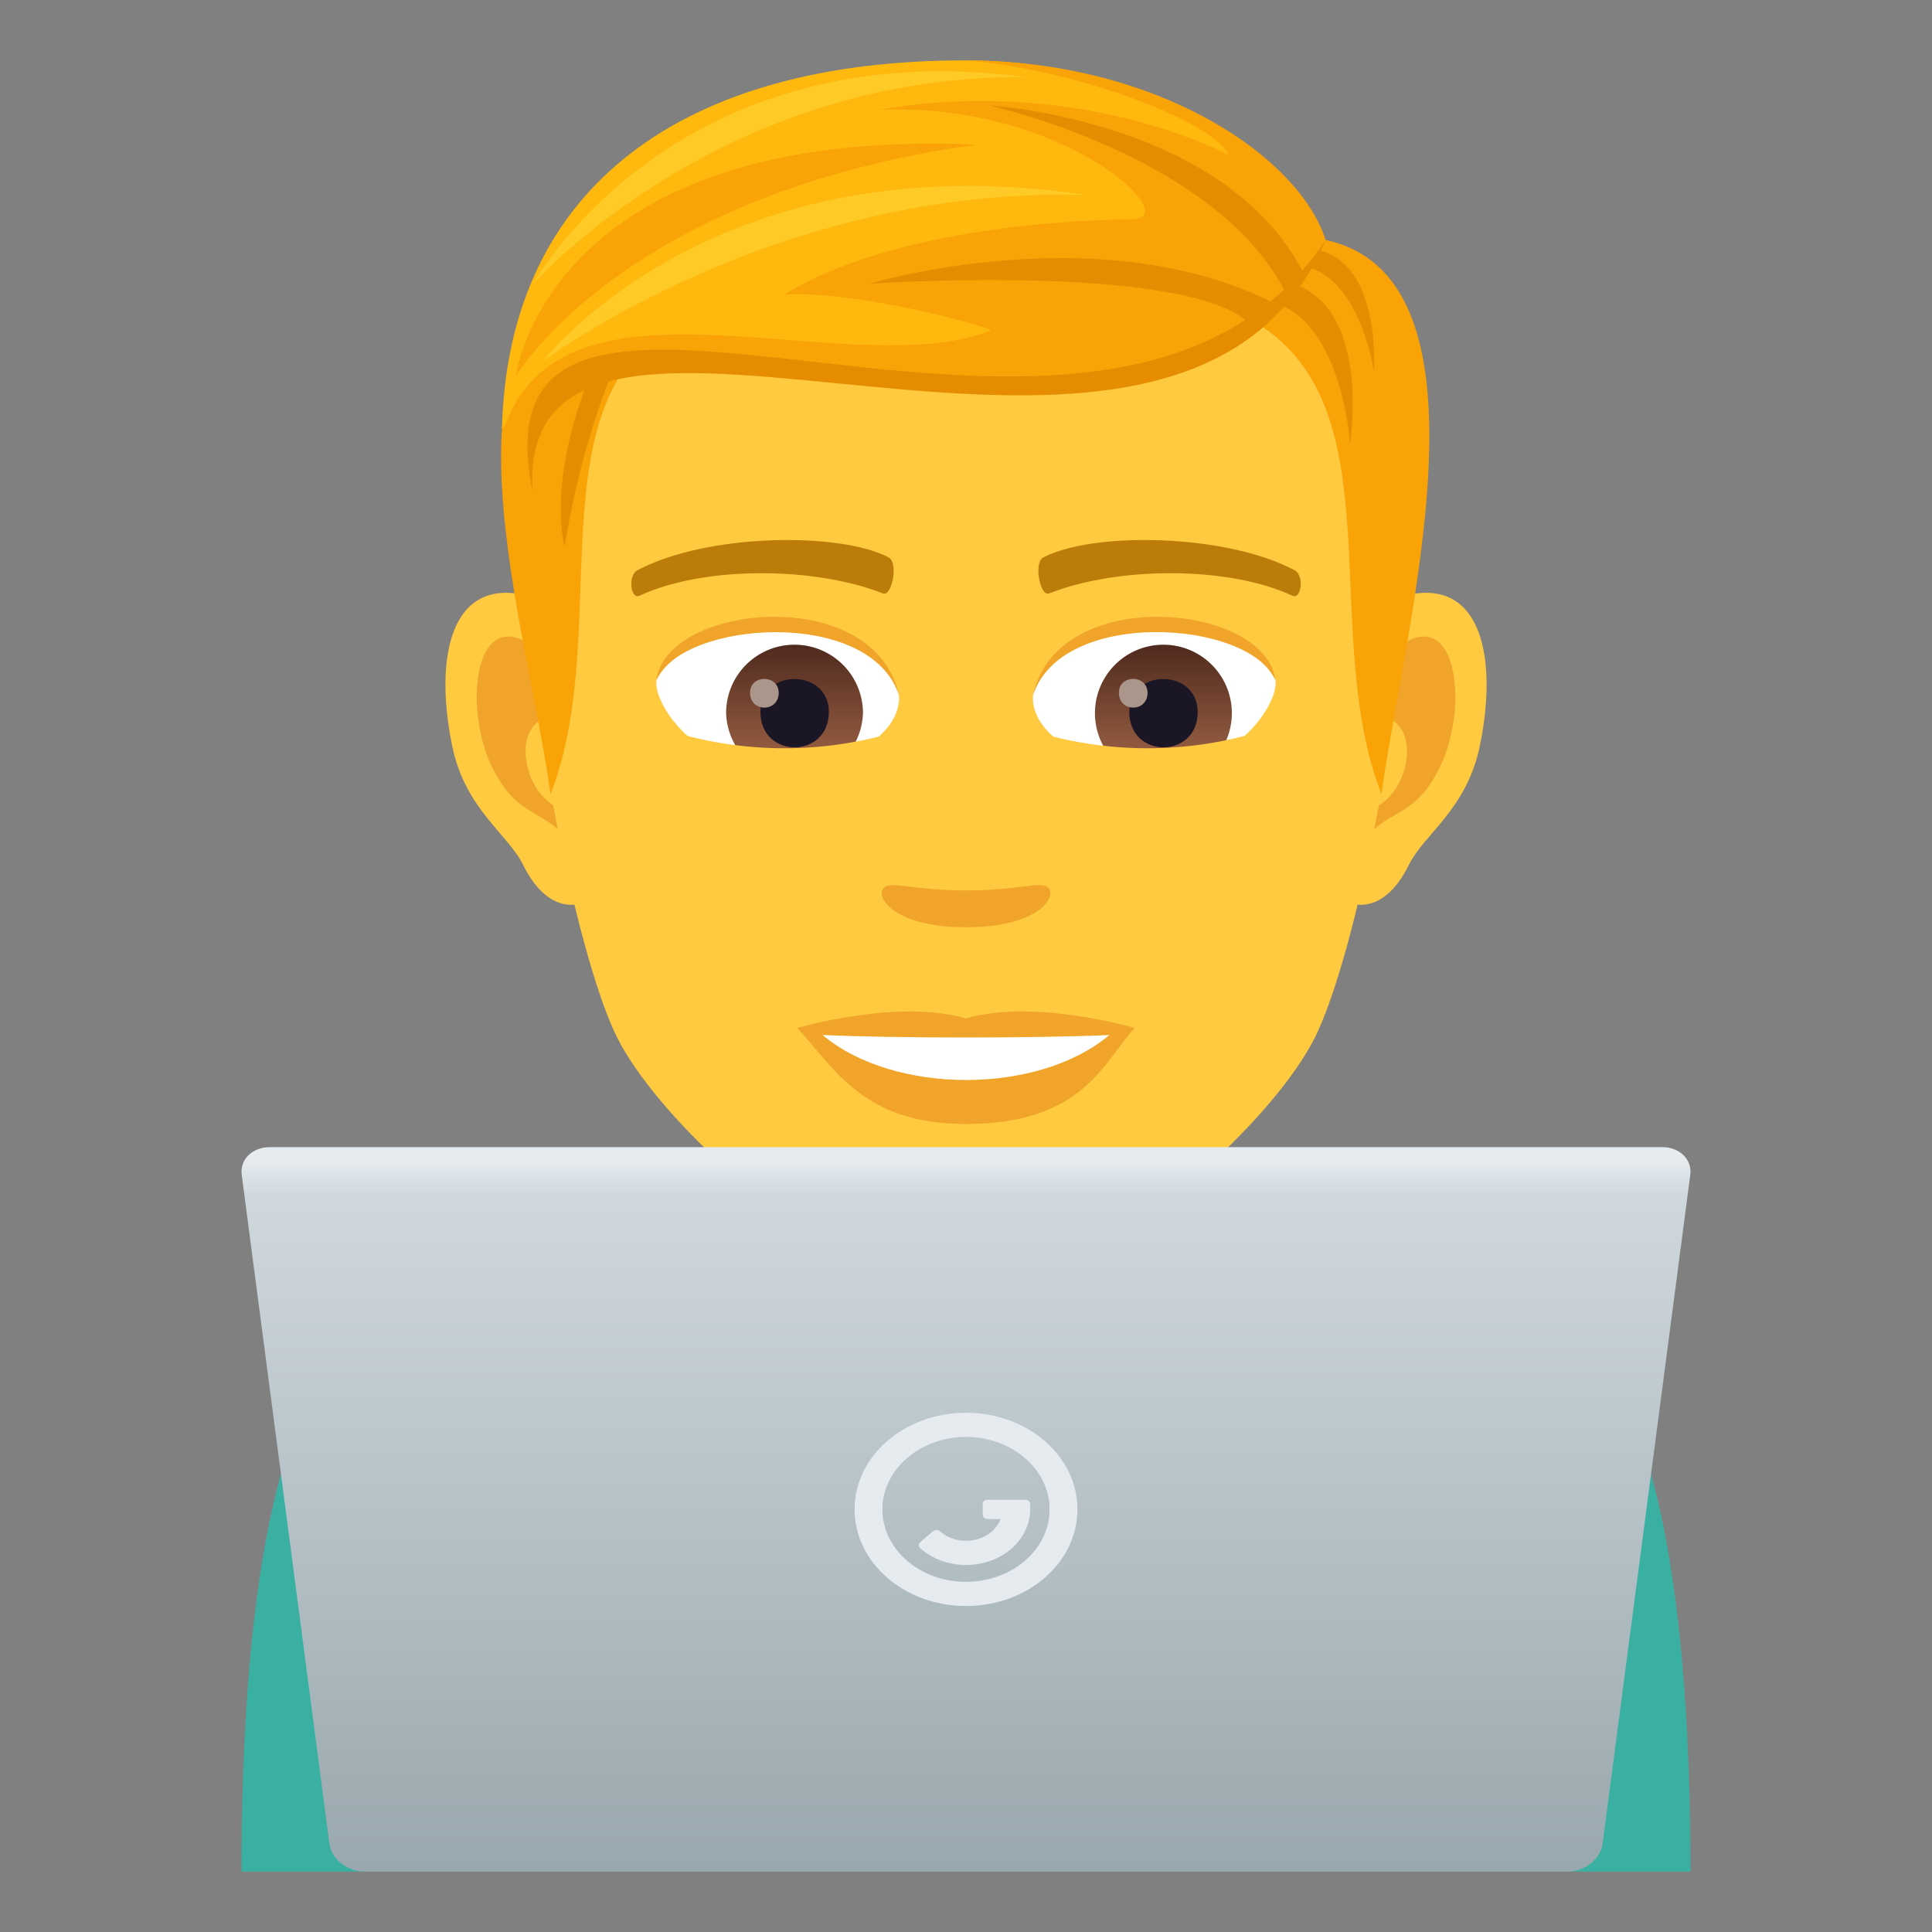 <svg xmlns="http://www.w3.org/2000/svg" viewBox="0 0 64 64"><rect x="0" y="0" width="64" height="64" fill="#808080" stroke="none"/><path d="M56 62c0-8.614-1.065-16.263-4.158-17.797-1.084-.537-7.013 2.864-7.013 2.864L48.302 62H56zm-40.302 0l3.473-14.933s-5.928-3.402-7.013-2.864C9.065 45.737 8 53.386 8 62h7.698z" fill="#3ab0a2"/><path d="M39.213 38.908l-14.426.026-12.629 5.269c3.983 4.732 3.533 12.958 3.54 17.797h32.604c.007-4.839-.443-13.065 3.54-17.797l-12.629-5.295z" fill="#3ab0a2"/><path d="M24.586 34.56v5.6c0 5.314 14.828 5.314 14.828 0v-5.6H24.586z" fill="#f5bb51"/><path d="M46.922 19.657c-2.31.279-3.978 8.006-2.524 10.047.204.283 1.394.74 2.276-1.061.49-.998 1.899-1.83 2.337-3.886.56-2.635.21-5.379-2.089-5.1zm-29.843 0c2.31.279 3.978 8.006 2.524 10.047-.204.283-1.394.74-2.278-1.061-.488-.998-1.898-1.83-2.335-3.886-.561-2.635-.21-5.379 2.089-5.1z" fill="#ffc940"/><path d="M46.86 21.137c-.603.19-1.26 1.108-1.617 2.633 2.106-.453 1.58 3.053-.252 3.118.018.353.041.715.085 1.097.881-1.28 1.779-.767 2.666-2.67.8-1.716.61-4.645-.882-4.178zm-28.102 2.628c-.358-1.522-1.014-2.439-1.617-2.63-1.49-.466-1.684 2.463-.883 4.179.888 1.904 1.785 1.39 2.668 2.67.043-.381.068-.745.081-1.098-1.81-.085-2.33-3.548-.25-3.12z" fill="#f0a429"/><path d="M32 4.796c-10.01 0-14.83 7.565-14.228 18.084.12 2.117 1.436 9.02 2.675 11.496 1.27 2.534 5.513 6.44 8.112 7.25 1.643.508 5.24.508 6.881 0 2.6-.81 6.846-4.716 8.114-7.25 1.243-2.477 2.554-9.378 2.673-11.496C46.834 12.362 42.012 4.796 32 4.796z" fill="#ffc940"/><path d="M42.875 18.885c-2.289-1.213-6.669-1.272-8.301-.426-.351.162-.119 1.31.175 1.201 2.273-.899 5.942-.918 8.071.077.284.129.402-.684.055-.852zm-21.749 0c2.289-1.213 6.667-1.272 8.301-.426.35.162.119 1.31-.175 1.201-2.278-.899-5.942-.918-8.073.077-.281.129-.399-.684-.053-.852z" fill="#bb7c0a"/><path d="M34.701 29.39c-.285-.2-.955.107-2.7.107-1.743 0-2.415-.307-2.7-.108-.343.241.202 1.327 2.7 1.327s3.044-1.085 2.7-1.327z" fill="#f0a429"/><path d="M43.915 7.95l-2.279 2.758c4.612 2.829 2.032 10.218 4.127 15.6.714-5.37 4.05-17.085-1.848-18.357zM19.994 9.315l2.278 1.394c-4.612 2.828-1.94 10.217-4.035 15.6-.713-5.37-4.14-15.723 1.757-16.995z" fill="#f9a307"/><path d="M41.5 9.928c2.93-.011 3.221 4.775 3.221 4.775s.879-5.45-2.842-5.45l-.378.675zm-21.205 2.364c-1.175 2.868-1.59 5.816-1.59 5.816s-.62-2.065.86-5.712l.73-.104z" fill="#e68c00"/><path d="M42.668 8.81c2.289-.237 2.844 3.482 2.844 3.482s.314-4.33-2.594-4.038l-.25.557z" fill="#e68c00"/><path d="M43.913 7.95S40.5 2 31.953 2c-9.277 0-15.127 4.158-15.325 12.208 5.683-5.602 20.652 3.109 27.285-6.257z" fill="#ffb80d"/><path d="M43.913 7.95C43.038 5.204 38.385 2 31.953 2c3.565.252 8.263 2.017 8.747 3.132 0 0-4.93-2.657-11.582-1.491 6.1-.277 10.126 3.6 8.412 3.621-1.67.021-7.871.23-11.55 2.498 2.366-.16 7.04 1.113 6.827 1.195-4.712 1.823-14.169-2.512-16.111 3.252 7.303-6.256 21.237 3.821 27.217-6.256z" fill="#f9a307"/><path d="M43.913 7.95c-4.875 11.527-26.787-1.363-26.277 8.29-2.237-11.077 19.066 2.584 26.277-8.29z" fill="#e68c00"/><path d="M42.579 9.677c-2.319-4.549-9.833-6.185-9.833-6.185s7.856.45 10.444 5.576l-.611.61zm-1.191 1.031C39.23 8.686 28.82 9.398 28.82 9.398s7.588-2.289 13.392.65l-.824.66z" fill="#e68c00"/><path d="M17.093 12.454s1.02-8.281 15.254-7.662c-11.702 1.622-15.254 7.662-15.254 7.662z" fill="#f9a307"/><path d="M17.973 11.978s5.639-7.38 18.019-5.518c-10.33-.302-18.02 5.518-18.02 5.518zm-.31-2.578s6.19-6.963 16.339-6.845C22.276.995 17.663 9.399 17.663 9.399z" fill="#ffca25"/><path d="M32 33.738c-2.25-.663-5.588.315-5.588.315 1.272 1.382 2.201 3.18 5.588 3.18 3.88 0 4.54-2.04 5.588-3.18 0 0-3.338-.98-5.588-.315z" fill="#f0a429"/><path d="M27.25 34.287c2.36 1.98 7.127 1.992 9.5 0-2.514.108-6.967.108-9.5 0zm2.523-11.317c.083.662-.365 1.447-1.605 2.033-.793.372-2.433.813-4.597-.096-.965-.407-1.909-1.682-1.826-2.385 1.172-2.205 6.933-2.529 8.028.448z" fill="#fff"/><linearGradient id="a" x1="-1210.323" x2="-1210.323" y1="171.843" y2="171.154" gradientTransform="translate(7978.266 -1103.139) scale(6.57)" gradientUnits="userSpaceOnUse"><stop offset="0" stop-color="#a6694a"/><stop offset="1" stop-color="#4f2a1e"/></linearGradient><path d="M26.32 21.357a2.267 2.267 0 012.267 2.26 2.268 2.268 0 01-4.534 0 2.263 2.263 0 012.267-2.26z" fill="url(#a)"/><path d="M25.19 23.583c0 1.564 2.267 1.564 2.267 0-.006-1.454-2.267-1.454-2.267 0z" fill="#1a1626"/><path d="M24.846 22.949c0 .655.95.655.95 0-.006-.613-.95-.613-.95 0z" fill="#ab968c"/><path d="M29.787 23.06c-.916-2.957-7.187-2.516-8.042-.53.317-2.55 7.257-3.22 8.042.53z" fill="#f0a429"/><path d="M34.225 22.97c-.082.662.366 1.447 1.606 2.033.793.372 2.433.813 4.597-.096.971-.407 1.909-1.682 1.826-2.385-1.172-2.205-6.933-2.529-8.029.448z" fill="#fff"/><linearGradient id="b" x1="-1211.162" x2="-1211.162" y1="171.843" y2="171.154" gradientTransform="translate(7995.996 -1103.139) scale(6.57)" gradientUnits="userSpaceOnUse"><stop offset="0" stop-color="#a6694a"/><stop offset="1" stop-color="#4f2a1e"/></linearGradient><path d="M38.539 21.357a2.267 2.267 0 110 4.535 2.267 2.267 0 010-4.535z" fill="url(#b)"/><path d="M37.409 23.583c0 1.564 2.267 1.564 2.267 0-.007-1.454-2.267-1.454-2.267 0z" fill="#1a1626"/><path d="M37.064 22.949c0 .655.951.655.951 0-.007-.613-.95-.613-.95 0z" fill="#ab968c"/><path d="M34.212 23.06c.916-2.95 7.18-2.53 8.035-.53-.31-2.55-7.25-3.22-8.035.53z" fill="#f0a429"/><path d="M29.479 24.302a12.83 12.83 0 01-7.475-.148l-.389 1.915a14.12 14.12 0 008.21.16l-.346-1.927zm12.519-.148a12.84 12.84 0 01-7.478.148l-.346 1.927c2.708.761 5.523.706 8.211-.16-.128-.64-.257-1.277-.387-1.915z" fill="#ffc940"/><linearGradient id="c" x1="32" x2="32" y1="62" y2="38" gradientUnits="userSpaceOnUse"><stop offset="0" stop-color="#99a8ae"/><stop offset=".933" stop-color="#cfd8dd"/><stop offset=".982" stop-color="#e6ebef"/></linearGradient><path d="M55.065 38H8.935c-.576 0-.995.412-.928.916l2.906 22.166c.065.504.592.918 1.167.918h39.839c.576 0 1.103-.414 1.168-.918l2.906-22.166c.067-.504-.353-.916-.928-.916" fill="url(#c)"/><path d="M32 47.6c1.527 0 2.77 1.078 2.77 2.4 0 1.324-1.243 2.4-2.77 2.4-1.526 0-2.77-1.076-2.77-2.4 0-1.322 1.244-2.4 2.77-2.4zm0-.8c-2.038 0-3.692 1.433-3.692 3.2 0 1.768 1.654 3.201 3.692 3.201 2.039 0 3.692-1.433 3.692-3.201 0-1.767-1.653-3.2-3.692-3.2z" fill="#e6ebef"/><path d="M32.74 50.32c-.124 0-.187-.052-.187-.158v-.32c0-.11.063-.162.187-.162h1.198c.124 0 .187.052.187.162V50c0 1.018-.951 1.842-2.125 1.842-.57 0-1.105-.197-1.5-.54-.088-.077-.088-.15-.002-.226l.394-.34c.087-.074.173-.074.26 0 .225.194.526.305.848.305.534 0 .986-.3 1.144-.72h-.404z" fill="#e6ebef"/></svg>
